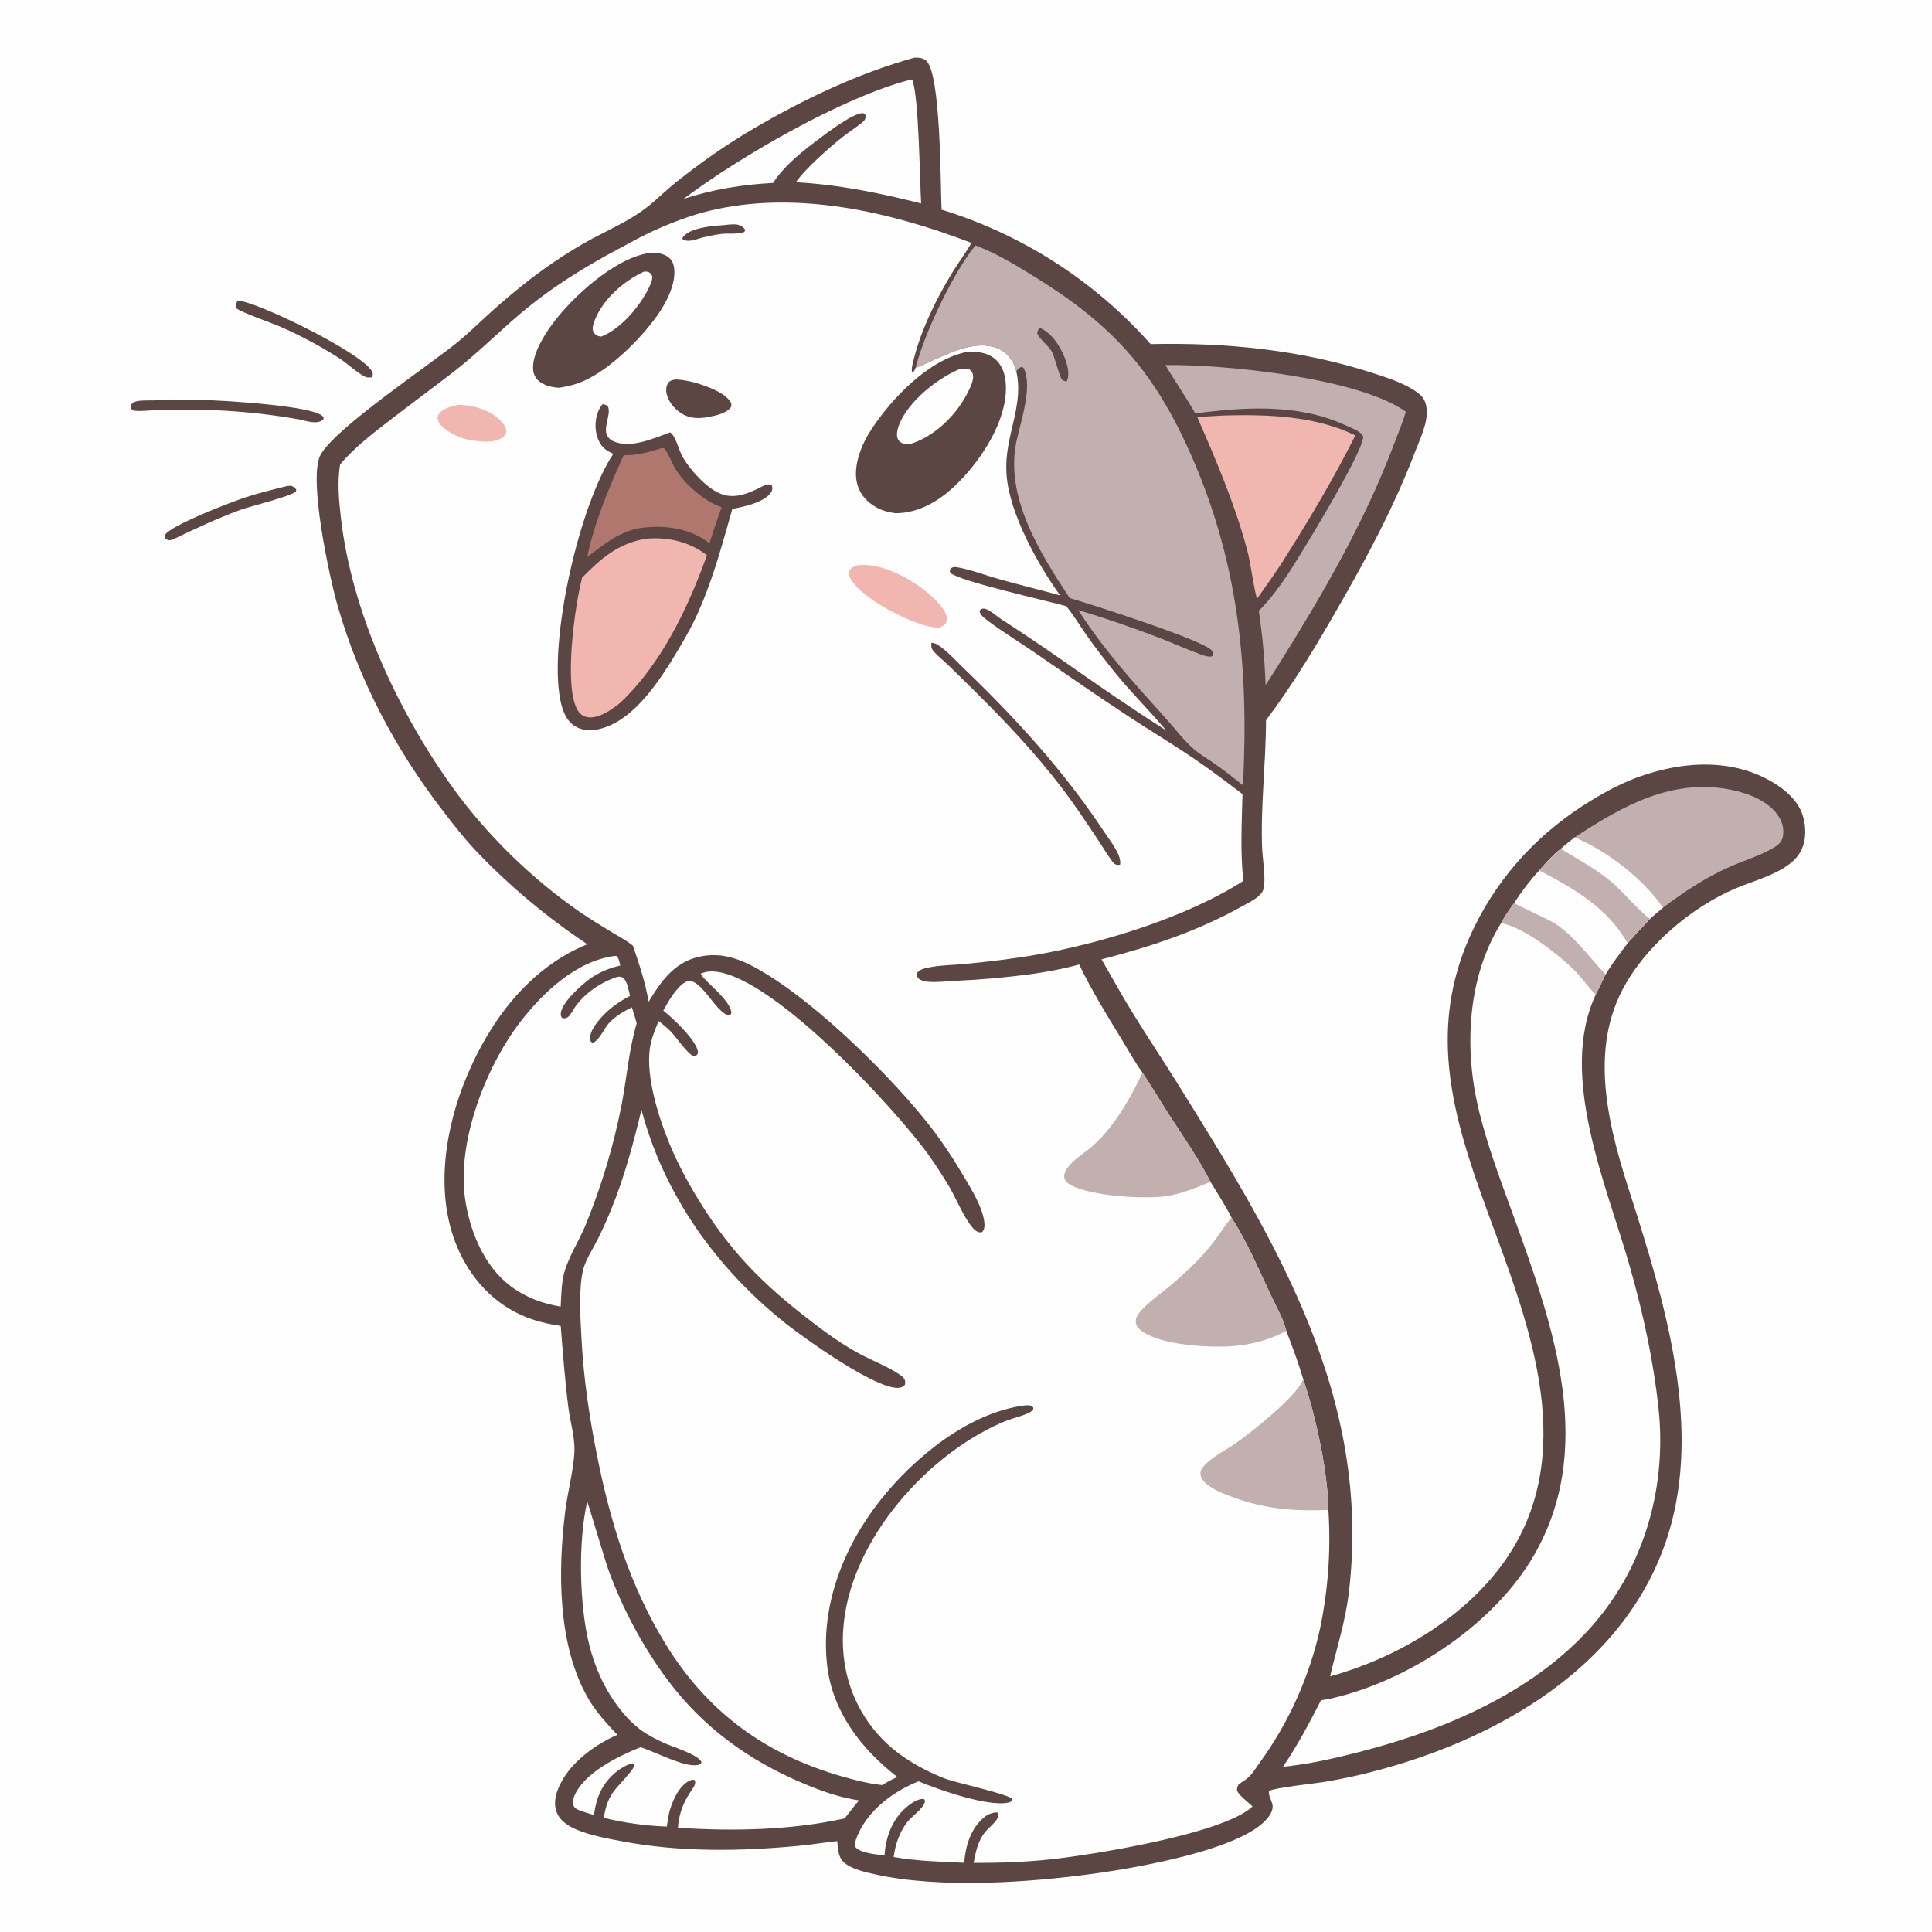 <svg version="1.1" xmlns="http://www.w3.org/2000/svg" style="display: block;" viewBox="0 0 2048 2048" width="1024" height="1024">
<path transform="translate(0,0)" fill="rgb(254,254,254)" d="M 0 0 L 2048 0 L 2048 2048 L 0 2048 L 0 0 z"/>
<path transform="translate(0,0)" fill="rgb(91,70,67)" d="M 969.155 61.161 C 973.473 60.963 978.204 61.252 981.677 64.195 C 997.535 77.637 996.831 195.957 998.117 222.252 C 1083.63 248.553 1160.28 297.843 1219.69 364.742 C 1299.57 362.984 1379.19 370.726 1455.43 395.529 C 1471.24 400.671 1490.61 406.756 1503.77 417.078 C 1509.14 421.288 1511.43 426.118 1512.23 432.868 C 1514.02 448.06 1505.15 465.572 1499.81 479.535 C 1477.65 537.477 1448.75 591.385 1417.87 645.053 C 1394.54 685.589 1370.24 726.136 1342.02 763.495 C 1341.95 808.96 1336.08 854.823 1337.95 900.247 C 1338.39 910.849 1343.11 937.713 1337.98 945.661 C 1333.75 952.215 1323.34 956.971 1316.6 960.755 C 1269.97 986.946 1219.28 1003.74 1167.65 1016.94 C 1179.14 1036.95 1190.44 1057.24 1202.58 1076.86 C 1216.86 1099.91 1231.95 1122.48 1246.31 1145.49 C 1351.17 1313.52 1454.32 1479.78 1429.95 1687.24 C 1426.17 1719.42 1417.17 1745.9 1409.98 1776.95 C 1417.98 1774.97 1425.89 1772.29 1433.68 1769.6 C 1505.85 1744.68 1579.81 1693.78 1613.6 1623.28 C 1669.79 1506.04 1607.98 1373.01 1568.42 1261.08 C 1534.99 1166.49 1515.85 1079.72 1562.15 984.048 C 1590.09 926.295 1633.5 880.576 1688.27 847.623 C 1704.59 837.801 1721.44 828.939 1739.49 822.696 C 1782.04 807.979 1829.53 804.089 1870.96 824.738 C 1887.34 832.902 1905.45 846.327 1911.01 864.563 C 1915.7 879.932 1914.66 898.338 1903.04 910.431 C 1887.68 926.427 1860.42 933.084 1840.35 941.528 C 1792.7 961.569 1743.27 1003.73 1719.51 1049.84 C 1684.05 1118.64 1706.62 1199.31 1729.05 1268.58 C 1763.33 1375.92 1801.61 1501.42 1771.93 1614.13 C 1732.22 1764.92 1584.05 1847.59 1441.82 1881.32 C 1428.84 1884.37 1415.76 1886.96 1402.6 1889.08 C 1393.09 1890.65 1351.34 1894.97 1345.19 1898.55 C 1344.24 1903.03 1347.93 1908.42 1348.86 1912.89 C 1349.81 1917.48 1347.45 1922.19 1344.84 1925.79 C 1319.4 1960.85 1201.84 1980.35 1159.31 1986.2 C 1090.07 1995.72 995.25 2002.18 926.925 1986.71 C 916.804 1984.42 903.706 1981.6 895.464 1974.94 C 888.318 1969.17 888.273 1960.02 887.524 1951.63 C 874.149 1953.09 860.879 1955.31 847.476 1956.59 C 785.167 1962.55 720.978 1963.56 659.238 1951.85 C 645.558 1949.26 631.514 1946.71 618.319 1942.2 C 607.726 1938.58 595.473 1933.01 590.578 1922.25 C 586.87 1914.1 588.254 1904.8 591.418 1896.72 C 601.773 1870.27 629.294 1850.01 654.387 1838.99 C 643.405 1827.17 632.31 1815.35 624.084 1801.37 C 590.786 1744.77 591.29 1664.71 599.276 1601.09 C 601.753 1581.37 608.517 1556.22 608.932 1537.4 C 609.259 1522.58 604.445 1507.17 602.551 1492.44 C 598.843 1463.59 596.731 1434.51 594.376 1405.53 C 581.678 1403.59 569.338 1400.85 557.382 1396.06 C 523.276 1382.39 498.301 1354.69 484.328 1321.06 C 460.765 1264.34 471.756 1195.88 494.894 1140.77 C 519.965 1081.06 561.196 1026.07 622.577 1000.91 C 579.871 972.511 540.428 939.486 504.96 902.438 C 492.071 888.736 480.57 873.964 469.12 859.065 C 419.086 793.959 380.857 721.648 358.015 642.624 C 349.624 613.592 326.064 505.681 340.037 481.677 C 357.012 452.516 454.327 387.798 485.08 362.672 C 497.74 352.328 509.298 340.718 521.489 329.842 C 542.159 311.401 563.505 293.921 586.409 278.315 C 599.88 269.066 613.835 260.543 628.213 252.78 C 645.645 243.532 664.088 235.203 680.257 223.818 C 692.903 214.914 704.055 203.259 716.167 193.539 C 742.099 172.728 770.069 153.178 798.759 136.378 C 851.931 105.24 909.628 77.721 969.155 61.161 z"/>
<path transform="translate(0,0)" fill="rgb(254,254,254)" d="M 360.503 492.391 C 375.78 474.071 396.517 458.42 415.335 443.905 C 437.544 426.774 460.207 410.189 482.328 392.968 C 506.299 374.308 528.083 352.38 551.304 332.727 C 584.316 304.788 618.603 283.583 656.624 263.304 C 669.194 256.6 681.749 249.512 694.773 243.727 C 713.277 235.507 733.235 227.885 752.938 223.221 C 844.821 201.47 943.715 224.486 1029.82 257.5 C 1023.64 268.056 1016.24 277.989 1009.81 288.419 C 992.791 316.039 975.797 350.767 968.318 382.129 C 967.549 385.354 965.478 392.194 967.193 394.997 C 968.665 394.029 969.153 393.244 969.832 391.666 C 970.077 391.098 970.309 390.525 970.547 389.955 C 996.103 380.133 1031.39 356.981 1059.44 370.158 C 1067.51 373.952 1073.41 381.457 1076.2 389.831 C 1076.62 391.114 1077 392.411 1077.33 393.719 C 1082.46 415.434 1076.69 436.905 1071.78 458.099 C 1068.15 473.811 1065.75 487.831 1067.05 504.052 C 1070.29 544.739 1099.88 597.89 1123.76 631.126 C 1101.94 625.154 1079.93 619.799 1058.17 613.618 C 1044.07 609.613 1028.79 603.728 1014.41 601.256 C 1011.6 600.773 1010.32 601.149 1007.84 602.427 C 1006.66 604.917 1006.58 604.736 1007.45 607.334 C 1018.06 616.473 1111.22 637.052 1130.43 642.668 L 1131.19 643.624 C 1138.55 652.959 1144.77 663.247 1151.56 672.997 C 1160.7 686.103 1170.65 698.835 1180.62 711.314 C 1198.16 733.267 1218.24 752.83 1236.19 774.312 C 1199.05 750.65 1162.49 725.456 1126.44 700.15 C 1104.82 684.973 1082.98 670.458 1060.88 656.006 C 1056.8 653.339 1053.16 649.966 1048.98 647.462 C 1046.86 646.189 1043.82 644.597 1041.28 645.297 C 1040.34 645.557 1039.87 645.89 1039.06 646.358 C 1038.58 648.117 1038.18 648.183 1039.07 649.941 C 1040.73 653.244 1044.18 655.809 1047.09 658.002 C 1062.63 669.711 1079.64 679.987 1095.71 691.026 C 1128.9 713.826 1161.99 736.925 1195.65 759.012 C 1219.23 774.485 1243.53 789.073 1266.82 804.954 C 1283.89 816.598 1300.7 829.245 1317.1 841.816 C 1316.33 872.956 1314.68 902.726 1317.97 933.812 C 1258.57 971.906 1170.83 999.032 1101.44 1011.56 C 1075.98 1016.16 1050.14 1019.17 1024.4 1021.68 C 1010.53 1023.04 995.264 1023.04 981.721 1026.15 C 977.917 1027.02 975.004 1028.08 972.365 1031 C 971.846 1034.03 971.816 1034.21 973.157 1036.96 C 976.356 1039.39 979.055 1040.27 983.067 1040.65 C 992.864 1041.58 1003.49 1040.23 1013.36 1039.69 C 1039.42 1038.5 1065.42 1036.21 1091.3 1032.84 C 1108.86 1030.4 1126.9 1027.16 1143.98 1022.41 C 1156.89 1049.43 1173.09 1075.68 1188.72 1101.24 C 1195.99 1113.14 1202.97 1125.81 1211.11 1137.11 C 1221.37 1152.5 1230.72 1168.47 1240.8 1183.99 C 1255.16 1206.12 1271.24 1229.31 1283.16 1252.82 C 1290.72 1265.24 1298.92 1277.72 1305.46 1290.7 C 1321.76 1315.89 1333.88 1344.76 1346.61 1371.85 C 1352.37 1384.1 1360.45 1397.75 1363.56 1410.82 C 1369.99 1427.66 1376.35 1444.47 1381.41 1461.79 C 1394.73 1500.91 1407.51 1559.19 1408.16 1600.6 C 1410.92 1642.78 1407.93 1685.15 1399.27 1726.52 C 1387.97 1777.53 1366.34 1825.68 1335.72 1868 C 1331 1874.45 1326.35 1882.81 1319.53 1887.11 C 1318.56 1887.72 1317.6 1888.34 1316.67 1889.01 C 1315.4 1889.94 1314.12 1890.86 1312.83 1891.77 C 1311.83 1893.79 1311.26 1894.77 1311.27 1897.1 C 1311.28 1901.87 1324.02 1911.15 1327.74 1914.89 C 1297.49 1944.12 1155.49 1966.65 1112.33 1971.15 C 1085.62 1973.94 1058.98 1974.82 1032.13 1974.75 C 1034.22 1963.03 1036.93 1950.35 1045.05 1941.17 C 1048.52 1937.24 1052.75 1933.99 1055.91 1929.77 C 1057.77 1927.29 1058.86 1925.15 1058.35 1922.07 L 1056.61 1921.22 C 1051.64 1921.46 1047.32 1923.09 1043.44 1926.27 C 1028.87 1938.23 1023.56 1956.62 1022.07 1974.63 C 997.274 1973.53 971.793 1972.84 947.312 1968.54 C 949.224 1955.01 953.145 1943.05 961.357 1932.01 C 966.025 1925.73 978.839 1917.24 980.377 1910.12 C 980.782 1908.25 980.332 1908.35 979.311 1906.98 C 973.019 1906.45 965.366 1911.84 960.819 1915.75 C 945.558 1928.89 938.934 1947.37 937.629 1966.94 C 929.047 1965.57 913.521 1964.84 907.124 1958.43 C 905.318 1953.89 907.608 1948.94 909.449 1944.72 C 920.967 1918.31 947.544 1898.56 973.744 1888.29 C 994.669 1897.12 1047.42 1915.49 1068.51 1910.85 C 1071.77 1910.13 1071.78 1909.92 1073.46 1907.21 C 1068.61 1901.66 1014.44 1890.11 1002.14 1885.52 C 986.739 1879.68 972.065 1872.06 958.416 1862.83 C 925.093 1840.37 902.44 1805.22 895.744 1765.59 C 879.099 1668.41 956.644 1566.48 1037.42 1520.39 C 1047.31 1514.75 1057.97 1509.27 1068.68 1505.37 C 1075.77 1502.79 1083.32 1501.08 1090.18 1497.88 C 1092.41 1496.84 1093.92 1495.8 1095.36 1493.75 C 1095.3 1491.43 1095.19 1491.88 1093.71 1490.34 C 1091.07 1489.5 1088.9 1489.52 1086.19 1489.86 C 1027.16 1497.24 968.704 1545.21 932.924 1590.61 C 894.075 1639.9 869.172 1702.96 876.955 1766.52 C 882.927 1815.31 913.476 1854.39 951.288 1883.76 C 945.546 1886.23 940.33 1889.01 934.996 1892.27 C 926.745 1891.31 918.563 1889.83 910.498 1887.84 C 821.418 1866.39 753.445 1821.12 705.256 1742.29 C 667.345 1680.27 647.011 1613.5 632.832 1542.67 C 624.548 1501.29 618.549 1460.62 616.366 1418.4 C 615.245 1396.73 613.265 1368.36 617.835 1347.25 C 620.275 1335.98 628.588 1323.74 633.754 1313.4 C 638.688 1303.44 643.258 1293.31 647.453 1283.02 C 661.738 1248.43 671.221 1212.7 679.972 1176.4 C 703.963 1266.99 759.546 1344.43 832.403 1402.58 C 851.631 1417.92 930.719 1474.65 953.55 1471.06 C 956.108 1470.66 957.741 1469.82 959.328 1467.74 C 959.836 1464.52 959.51 1462.07 956.902 1459.7 C 947.996 1451.6 923.631 1441.86 911.712 1435.41 C 898.234 1428.13 885.058 1419.52 872.768 1410.38 C 816.98 1368.93 778.25 1333.22 741.382 1273.32 C 729.142 1253.43 718.172 1233.15 709.308 1211.51 C 697.835 1183.51 684.591 1141.22 688.902 1111.29 C 690.375 1101.06 694.245 1091.73 698.193 1082.25 C 702.713 1085.87 707.22 1089.54 711.266 1093.7 C 716.868 1099.45 728.289 1116.53 734.767 1119.26 C 736.021 1119.78 737.245 1118.97 738.464 1118.57 C 739.333 1117.23 739.971 1116.83 739.827 1115.13 C 738.828 1103.3 712.555 1078.58 703.102 1071.25 C 708.006 1062.06 717.072 1046.38 726.439 1041.12 C 741.749 1032.53 757.139 1072.49 772.584 1076.51 C 774.815 1075.39 774.358 1075.64 775.331 1073.64 C 774.043 1059.19 746.461 1040.34 742.718 1032.08 C 745.726 1030.93 748.635 1030.06 751.866 1029.84 C 811.717 1025.78 950.447 1176.63 984.39 1224.39 C 992.212 1235.37 999.563 1246.67 1006.42 1258.28 C 1013.5 1270.24 1024.12 1296.16 1033.71 1304.08 C 1036.06 1306.01 1037.75 1306.59 1040.74 1306.28 C 1041.59 1305.49 1041.78 1305.41 1042.43 1304.26 C 1044.41 1300.8 1043.46 1294.49 1042.62 1290.84 C 1039.21 1276.13 1030 1261.13 1022.34 1248.18 C 1011.21 1229.36 999.47 1211.15 986.016 1193.9 C 945.132 1141.47 869.14 1067.17 812.872 1032.81 C 789.551 1018.57 767.055 1007.71 739.376 1014.61 C 714.273 1020.87 700.296 1040.81 687.581 1061.87 C 684.227 1041.84 677.49 1021.78 670.977 1002.57 C 664.769 997.342 657.114 993.408 650.189 989.19 C 637.81 981.65 625.288 974.13 613.382 965.858 C 562.67 930.628 515.432 884.372 479.412 834.204 C 421.615 753.704 372.834 648.681 361.426 549.436 C 359.266 530.644 357.436 511.148 360.503 492.391 z"/>
<path transform="translate(0,0)" fill="rgb(193,176,175)" d="M 1305.46 1290.7 C 1321.76 1315.89 1333.88 1344.76 1346.61 1371.85 C 1352.37 1384.1 1360.45 1397.75 1363.56 1410.82 C 1348.33 1418.92 1332.54 1423.7 1315.45 1426.06 C 1289.36 1429.66 1229.95 1426.99 1209.01 1409.98 C 1206.36 1407.82 1204.3 1405.18 1204.02 1401.65 C 1203.87 1399.87 1204.19 1398.17 1204.8 1396.5 C 1208.51 1386.36 1233.28 1369.23 1242.22 1361.5 C 1257.47 1348.31 1272.03 1334.88 1284.58 1319.02 C 1291.86 1309.83 1297.83 1299.58 1305.46 1290.7 z"/>
<path transform="translate(0,0)" fill="rgb(193,176,175)" d="M 1381.41 1461.79 C 1394.73 1500.91 1407.51 1559.19 1408.16 1600.6 C 1374.49 1602.08 1343.71 1599.9 1311.58 1588.76 C 1300.8 1585.02 1278.23 1577.35 1273.35 1566.01 C 1271.33 1561.34 1273.1 1557.5 1276.2 1554 C 1284.8 1544.27 1298.71 1537.69 1309.41 1530.27 C 1326.43 1518.48 1375.01 1479.77 1381.12 1462.66 C 1381.22 1462.37 1381.31 1462.08 1381.41 1461.79 z"/>
<path transform="translate(0,0)" fill="rgb(193,176,175)" d="M 1211.11 1137.11 C 1221.37 1152.5 1230.72 1168.47 1240.8 1183.99 C 1255.16 1206.12 1271.24 1229.31 1283.16 1252.82 C 1275.51 1255.99 1267.82 1259.15 1259.99 1261.87 C 1251.54 1264.81 1242.29 1267.31 1233.38 1268.31 C 1209.71 1270.97 1157.73 1267.85 1135.98 1256.73 C 1132.81 1255.11 1129.1 1252.54 1128.31 1248.81 C 1125.66 1236.36 1149.43 1222.61 1157.35 1215.57 C 1163.5 1210.06 1169.23 1204.1 1174.49 1197.73 C 1189.44 1179.56 1200.87 1158.18 1211.11 1137.11 z"/>
<path transform="translate(0,0)" fill="rgb(91,70,67)" d="M 638.939 428.28 L 643.638 429.84 C 648.771 435.754 640.515 450.537 642.704 459.126 C 643.644 462.814 645.992 465.7 649.41 467.377 C 667.619 476.307 693.169 464.591 710.271 458.355 C 716.102 461.248 719.861 478.251 723.723 484.621 C 728.87 493.183 735.108 501.04 742.278 507.995 C 763.589 528.813 778.154 530.625 804.511 517.4 C 807.946 515.677 811.914 513.224 815.893 513.446 C 817.557 513.539 817.152 513.714 818.456 515.146 C 818.786 517.897 818.953 519.447 817.38 521.867 C 810.372 532.65 787.915 537.39 776.34 539.383 C 765.223 578.428 754.527 618.729 737.105 655.542 C 729.597 671.407 720.225 686.585 711.148 701.588 C 693.909 728.873 668.885 764.616 635.585 772.756 C 626.599 774.952 616.729 774.664 608.835 769.382 C 599.627 763.221 595.935 752.109 593.91 741.723 C 581.402 677.587 614.503 534.623 650.127 481.062 C 647.237 479.698 644.183 478.262 641.657 476.282 C 635.009 471.07 631.847 461.823 631.36 453.672 C 630.835 444.876 633.015 434.98 638.939 428.28 z"/>
<path transform="translate(0,0)" fill="rgb(241,182,175)" d="M 683.459 571.252 C 683.899 571.196 684.338 571.128 684.78 571.086 C 707.857 568.864 731.02 574.273 749.4 588.572 C 729.384 644.313 700.717 704.689 656.871 745.522 C 655.325 746.797 653.738 748.021 652.112 749.191 C 644.163 754.947 632.139 762.264 622.009 760.111 C 617.99 759.257 614.711 756.752 612.566 753.29 C 597.087 728.302 609.382 641.691 617.094 612.263 C 637.129 592.043 654.564 576.519 683.459 571.252 z"/>
<path transform="translate(0,0)" fill="rgb(176,119,110)" d="M 701.421 475.009 C 703.93 474.82 704.006 474.993 705.482 477.145 C 709.5 483.001 711.965 490.386 715.651 496.526 C 725.522 512.965 746.609 531.612 764.955 537.698 C 760.251 550.274 756.191 563.062 752.056 575.833 C 750.734 574.805 749.376 573.824 747.985 572.892 C 726.888 558.457 698.844 555.994 674.258 560.514 C 653.031 565.83 639.738 577.822 622.452 590.329 C 630.229 553.448 645.601 516.676 661.222 482.451 C 675.238 482.884 688.201 479.288 701.421 475.009 z"/>
<path transform="translate(0,0)" fill="rgb(91,70,67)" d="M 1024.48 373.147 C 1026.02 373.083 1027.55 373.031 1029.09 372.992 C 1039.18 372.744 1049.17 374.757 1056.54 382.204 C 1063.95 389.692 1066.24 400.465 1066.34 410.673 C 1066.69 446.803 1040.93 485.996 1016.57 510.772 C 998.484 529.176 975.858 543.94 949.43 544.03 C 940.743 542.926 933.123 540.726 925.741 535.861 C 916.773 529.951 910.266 521.524 908.176 510.861 C 904.555 492.391 913.555 470.721 923.494 455.525 C 945.355 422.104 984.131 381.567 1024.48 373.147 z"/>
<path transform="translate(0,0)" fill="rgb(254,254,254)" d="M 1017.52 391.102 C 1021.12 390.873 1024.38 390.386 1027.8 391.705 C 1029.45 393.052 1030.24 393.798 1031 395.861 C 1033.43 402.445 1027.31 413.398 1024.18 419.207 C 1011.93 441.921 989.182 463.597 964.095 470.934 C 961.728 471.048 959.248 470.778 956.997 469.996 C 954.402 469.093 952.59 467.418 951.547 464.864 C 949.818 460.628 951.635 453.854 953.245 449.852 C 963.231 425.029 993.462 401.27 1017.52 391.102 z"/>
<path transform="translate(0,0)" fill="rgb(91,70,67)" d="M 687.583 268.261 C 694.237 267.647 700.969 268.055 706.841 271.515 C 710.91 273.912 713.394 277.686 714.297 282.301 C 717.646 299.424 706.258 321.066 696.691 334.504 C 678.804 359.628 647.269 390.834 619.356 403.609 C 610.722 407.561 602.216 409.518 592.883 411.046 C 585.959 410.712 578.863 409.249 573.026 405.314 C 569.092 402.661 566.326 398.76 565.456 394.069 C 562.547 378.383 575.673 357.104 584.445 344.944 C 605.489 315.768 650.93 274.083 687.583 268.261 z"/>
<path transform="translate(0,0)" fill="rgb(254,254,254)" d="M 682.739 287.869 C 683.989 287.899 685.698 287.816 686.929 288.219 C 689.418 289.036 690.363 290.709 691.453 292.885 C 691.42 295.923 690.911 298.177 689.715 300.981 C 680.81 321.868 659.137 348.361 637.568 356.743 C 636.535 356.661 635.515 356.624 634.508 356.329 C 632.338 355.694 630.093 354.013 629.081 351.963 C 627.599 348.959 628.36 345.307 629.388 342.301 C 637.567 318.386 660.426 298.275 682.739 287.869 z"/>
<path transform="translate(0,0)" fill="rgb(241,182,175)" d="M 909.075 599.13 C 914.286 598.854 919.648 598.77 924.819 599.564 C 950.253 603.466 984.713 624.456 999.586 645.313 C 1002.27 649.07 1004.68 653.877 1003.37 658.614 C 1002.27 662.541 999.125 663.752 995.767 665.292 C 992.078 665.282 988.618 664.821 985.011 664.047 C 961.836 659.072 914.432 634.837 902.013 614.153 C 900.482 611.602 899.452 608.343 900.554 605.417 C 902.013 601.54 905.539 600.416 909.075 599.13 z"/>
<path transform="translate(0,0)" fill="rgb(91,70,67)" d="M 987.322 681.391 C 988.504 681.502 988.898 681.501 989.962 681.712 C 997.466 683.196 1013.81 700.935 1019.6 706.484 C 1076.53 761.055 1128.5 817.867 1171.92 883.964 C 1177.37 892.266 1189.37 906.701 1187.28 916.754 L 1183.48 916.818 C 1182.11 916.125 1180.85 915.497 1179.88 914.253 C 1174.22 906.978 1169.33 898.404 1164.2 890.71 C 1151.79 872.097 1139.39 853.357 1125.84 835.543 C 1097.66 798.477 1065.83 764.886 1032.8 732.166 C 1023.39 722.814 1013.92 713.525 1004.39 704.3 C 999.607 699.725 994.276 695.63 989.909 690.642 C 986.956 687.268 987.082 685.623 987.322 681.391 z"/>
<path transform="translate(0,0)" fill="rgb(241,182,175)" d="M 485.947 429.221 C 498.426 429.062 512.373 432.862 522.912 439.607 C 528.076 442.912 536.283 450.081 536.654 456.78 C 536.782 459.094 535.959 460.99 534.285 462.555 C 530.31 466.272 522.871 467.829 517.642 468.204 C 505.257 467.949 493.504 466.735 482.211 461.175 C 476.218 458.224 465.775 452.002 464.163 444.926 C 463.55 442.232 463.948 440.597 465.576 438.378 C 469.56 432.947 479.607 430.324 485.947 429.221 z"/>
<path transform="translate(0,0)" fill="rgb(91,70,67)" d="M 716.464 402.18 C 725.647 402.769 734.183 404.549 742.889 407.523 C 753.156 411.03 770.118 417.346 775.2 427.581 C 775.224 429.103 775.58 430.369 774.686 431.702 C 772.041 435.65 766.236 438.128 761.838 439.526 C 749.548 442.827 736.278 445.741 724.391 439.421 C 716.493 435.221 709.047 427.024 706.834 418.215 C 705.791 414.06 705.84 409.402 708.424 405.802 C 710.339 403.134 713.476 402.792 716.464 402.18 z"/>
<path transform="translate(0,0)" fill="rgb(91,70,67)" d="M 769.262 238.412 C 772.899 238.046 779.145 237.236 782.572 238.35 C 785.755 239.384 788.473 240.86 790.025 243.913 L 788.999 245.842 C 782.152 248.71 771.924 247.063 764.333 248.015 C 757.386 248.887 750.581 250.425 743.764 251.995 C 736.995 254.031 730.895 256.712 723.917 254.218 L 723.387 252.35 C 724.1 251.186 724.103 251.067 725.195 249.934 C 734.114 240.688 757.278 239.371 769.262 238.412 z"/>
<path transform="translate(0,0)" fill="rgb(254,254,254)" d="M 1631.78 922.707 C 1638.81 914.681 1646.04 906.296 1654.57 899.816 C 1672.96 910.962 1691.68 921.104 1708.31 934.906 C 1717.47 942.508 1741.86 970.029 1749.21 973.883 C 1741.28 982.493 1732.94 990.918 1725.33 999.802 C 1717.06 1010.45 1708.84 1021.36 1701.87 1032.92 C 1698.57 1040.12 1695.13 1047.25 1691.56 1054.32 C 1651.19 1140.46 1704.07 1258.77 1727.95 1343.48 C 1741.91 1393 1752.66 1441.81 1758.12 1493.01 C 1766.56 1572.26 1745.43 1652.94 1694.78 1715.12 C 1632.64 1791.41 1532.99 1833.72 1440.05 1857.4 C 1413.8 1864.09 1387 1870.2 1360.01 1872.88 C 1375.48 1850.15 1387.79 1826.78 1400.31 1802.39 C 1404.09 1801.86 1407.84 1801.18 1411.56 1800.35 C 1491.3 1782.24 1578.91 1725.06 1622.3 1654.9 C 1694.38 1538.34 1646.77 1406.23 1604.33 1288.88 C 1590.5 1250.63 1575.79 1212.44 1566.65 1172.72 C 1552.01 1109.1 1555.9 1034.96 1591.25 978.48 C 1595.28 971.01 1600.1 963.813 1605.26 957.081 C 1613.14 945.026 1622.01 933.277 1631.78 922.707 z"/>
<path transform="translate(0,0)" fill="rgb(254,254,254)" d="M 1631.78 922.707 C 1638.81 914.681 1646.04 906.296 1654.57 899.816 C 1672.96 910.962 1691.68 921.104 1708.31 934.906 C 1717.47 942.508 1741.86 970.029 1749.21 973.883 C 1741.28 982.493 1732.94 990.918 1725.33 999.802 C 1717.06 1010.45 1708.84 1021.36 1701.87 1032.92 C 1684.7 1014.61 1671.23 995.174 1650.35 980.275 C 1641.71 974.112 1608.37 960.296 1605.26 957.081 C 1613.14 945.026 1622.01 933.277 1631.78 922.707 z"/>
<path transform="translate(0,0)" fill="rgb(193,176,175)" d="M 1631.78 922.707 C 1638.81 914.681 1646.04 906.296 1654.57 899.816 C 1672.96 910.962 1691.68 921.104 1708.31 934.906 C 1717.47 942.508 1741.86 970.029 1749.21 973.883 C 1741.28 982.493 1732.94 990.918 1725.33 999.802 C 1703.58 961.974 1669.1 942.378 1631.78 922.707 z"/>
<path transform="translate(0,0)" fill="rgb(193,176,175)" d="M 1605.26 957.081 C 1608.37 960.296 1641.71 974.112 1650.35 980.275 C 1671.23 995.174 1684.7 1014.61 1701.87 1032.92 C 1698.57 1040.12 1695.13 1047.25 1691.56 1054.32 C 1684.11 1047.21 1678.15 1038.04 1670.89 1030.56 C 1653.71 1012.84 1615.62 983.038 1591.25 978.48 C 1595.28 971.01 1600.1 963.813 1605.26 957.081 z"/>
<path transform="translate(0,0)" fill="rgb(193,176,175)" d="M 1033.98 260.178 C 1057.33 268.917 1077.7 281.605 1098.76 294.68 C 1176.72 343.061 1220.8 390.515 1259.26 474.877 C 1312.6 591.896 1324.08 705.481 1317.62 832.404 C 1307.74 824.614 1297.9 816.779 1287.59 809.562 C 1280.46 804.565 1272.37 800.054 1265.8 794.362 C 1254.63 784.682 1245.35 772.064 1235.43 761.085 C 1202.36 724.467 1169.65 688.481 1143.07 646.657 C 1171.76 655.483 1199.9 664.988 1227.93 675.733 C 1243.33 681.639 1258.51 688.631 1274 694.189 C 1277.28 695.366 1280.33 696.186 1283.82 696.033 L 1285.89 694.879 C 1286.4 692.425 1286.48 691.872 1284.79 689.711 C 1276.15 678.672 1155.29 640.14 1133.89 633.964 C 1102.69 586.583 1065.07 527.156 1077.43 468.125 C 1081.73 447.567 1095.16 409.382 1085.03 390.099 L 1083.28 388.813 C 1080.53 389.649 1078.87 391.232 1077.33 393.719 C 1077 392.411 1076.62 391.114 1076.2 389.831 C 1073.41 381.457 1067.51 373.952 1059.44 370.158 C 1031.39 356.981 996.103 380.133 970.547 389.955 C 979.849 353.452 1010.35 289.102 1033.98 260.178 z"/>
<path transform="translate(0,0)" fill="rgb(91,70,67)" d="M 1101.76 347.334 C 1102.73 347.747 1103.68 348.197 1104.61 348.682 C 1117.14 355.186 1126.57 371.357 1130.46 384.528 C 1132.35 390.911 1133.83 398.47 1130.61 404.582 C 1129.2 404.171 1127.18 403.566 1125.97 402.723 C 1123.35 400.886 1117.97 377.483 1114.62 372.118 C 1110.69 365.815 1103.34 360.776 1099.95 354.469 C 1098.73 352.193 1100.82 349.417 1101.76 347.334 z"/>
<path transform="translate(0,0)" fill="rgb(254,254,254)" d="M 651.366 1013.37 L 653.659 1013.42 C 656.143 1016.06 656.667 1020.07 657.522 1023.51 C 646.119 1026.17 636.131 1030.15 626.437 1036.8 C 616.648 1043.52 595.816 1062.2 594.481 1074.01 C 594.203 1076.48 594.605 1077.45 596.147 1079.29 C 597.994 1079.73 600.716 1079.21 602.252 1078 C 604.83 1075.99 608.01 1069.55 610.132 1066.67 C 620.241 1052.95 634.819 1042.72 650.719 1036.76 C 654.614 1035.3 656.738 1034.64 660.7 1036.46 C 665.311 1041.15 666.241 1049.52 667.842 1055.73 C 655.801 1061.91 645.148 1069.52 636.273 1079.81 C 631.553 1085.29 624.68 1094.11 625.62 1101.73 C 625.904 1104.03 626.262 1104.15 628.006 1105.43 C 634.897 1103.84 640.382 1090.03 645.404 1084.66 C 652.499 1077.07 660.61 1072.46 669.8 1067.8 C 671.742 1073.44 673.336 1079.15 674.913 1084.9 C 666.615 1112.82 664.598 1141.07 659.236 1169.52 C 650.593 1214.28 637.473 1258.06 620.073 1300.2 C 613.08 1316.57 601.234 1334.91 597.435 1351.83 C 595.033 1362.53 594.971 1374.15 594.327 1385.07 C 575 1381.88 557.318 1375.37 541.516 1363.56 C 512.757 1342.07 497.544 1304.07 492.846 1269.49 C 484.704 1209.57 514.709 1131.29 551.241 1083.64 C 575.318 1052.25 610.655 1018.76 651.366 1013.37 z"/>
<path transform="translate(0,0)" fill="rgb(254,254,254)" d="M 622.449 1591.78 C 623.204 1592.62 641.715 1655.12 644.586 1663.1 C 659.483 1704.49 681.406 1745.67 707.73 1780.87 C 745.302 1831.12 793.712 1866.14 851.152 1890.33 C 870.279 1898.39 889.984 1905.53 910.604 1908.5 C 905.315 1914.66 900.418 1921.21 895.393 1927.58 C 838.916 1940.21 776.147 1941.33 718.58 1937.5 C 719.976 1921.13 724.881 1909.37 734.226 1896.05 C 736.334 1893.05 737.336 1890.99 736.709 1887.31 L 734.857 1886.5 C 733.318 1886.73 731.953 1887.01 730.565 1887.75 C 720.15 1893.34 714.196 1906.28 710.597 1917.02 C 708.619 1923.24 707.858 1929.82 706.835 1936.25 C 684.31 1935.46 661.926 1932.36 640.034 1927 C 644.424 1898.93 654.267 1896.6 669.476 1876.73 C 671.085 1874.63 672.514 1872.56 672.196 1869.83 L 670.392 1869.21 C 664.409 1870.68 658.864 1873.9 654.024 1877.68 C 638.703 1889.64 632.036 1905.13 629.616 1924.01 C 624.416 1922.37 618.962 1920.89 613.896 1918.88 C 611.156 1917.79 608.64 1916.42 607.746 1913.39 C 606.865 1910.41 607.257 1907.65 608.381 1904.81 C 618.452 1879.32 655.281 1861.77 678.846 1852.15 C 693.326 1856.28 726.116 1874.29 740.194 1870.87 C 742.379 1870.34 742.553 1869.92 743.665 1868.13 C 740.732 1859.94 712.1 1851.44 704.067 1847.7 C 695.569 1843.73 686.248 1839.13 678.753 1833.47 C 666.292 1824.06 655.099 1810.28 646.882 1797.09 C 637.065 1781.33 629.574 1763.06 624.973 1745.09 C 614.003 1702.23 612.676 1634.68 622.449 1591.78 z"/>
<path transform="translate(0,0)" fill="rgb(193,176,175)" d="M 1235.34 386.97 C 1297.26 386.124 1440.08 400.419 1490.3 436.482 C 1486.7 448.534 1481.63 460.411 1477.18 472.181 C 1446.17 554.156 1401.85 630.292 1355.47 704.428 C 1350.94 711.728 1346.21 718.917 1341.57 726.152 C 1340.7 699.82 1338.29 673.561 1334.38 647.507 C 1335.68 646.229 1336.96 644.922 1338.21 643.588 C 1348.08 633.054 1356.78 621.198 1364.82 609.22 C 1376.79 591.385 1445.53 479.07 1445.04 462.808 C 1444.09 461.077 1443.18 459.717 1441.58 458.539 C 1436.9 455.08 1430.31 452.686 1424.95 450.241 C 1375.9 427.851 1319.1 431.419 1267.03 438.281 C 1257.2 420.725 1245.55 404.302 1235.34 386.97 z"/>
<path transform="translate(0,0)" fill="rgb(193,176,175)" d="M 1669.22 887.676 C 1719.58 854.483 1772.42 824.527 1835.13 837.237 C 1853.38 840.935 1874.86 848.994 1885.38 865.328 C 1889.63 871.913 1891.5 879.664 1889.76 887.427 C 1888.41 893.509 1883.95 896.445 1878.82 899.415 C 1864.87 907.486 1848.73 912.175 1834.01 918.695 C 1808.07 930.183 1785.43 945.177 1762.88 962.138 C 1758.32 966.007 1753.56 969.785 1749.21 973.883 C 1741.86 970.029 1717.47 942.508 1708.31 934.906 C 1691.68 921.104 1672.96 910.962 1654.57 899.816 C 1659.16 895.513 1664.33 891.647 1669.22 887.676 z"/>
<path transform="translate(0,0)" fill="rgb(254,254,254)" d="M 1669.22 887.676 C 1703.92 902.325 1741.5 931.255 1762.88 962.138 C 1758.32 966.007 1753.56 969.785 1749.21 973.883 C 1741.86 970.029 1717.47 942.508 1708.31 934.906 C 1691.68 921.104 1672.96 910.962 1654.57 899.816 C 1659.16 895.513 1664.33 891.647 1669.22 887.676 z"/>
<path transform="translate(0,0)" fill="rgb(241,182,175)" d="M 1297.63 440.434 C 1344.07 439.216 1394.34 440.812 1436.69 461.565 C 1415.1 504.804 1390.47 546.261 1364.81 587.163 C 1354.87 603.473 1343.31 619.164 1332.43 634.879 C 1327.78 617.405 1326.4 599.025 1321.63 581.416 C 1308.59 533.29 1289.11 487.949 1269.26 442.335 C 1278.69 441.394 1288.17 440.964 1297.63 440.434 z"/>
<path transform="translate(0,0)" fill="rgb(254,254,254)" d="M 966.07 84.207 L 967.163 85.013 C 974.047 102.577 974.966 190.568 976.452 215.674 C 932.055 204.49 889.502 195.724 843.723 193.17 C 853.623 178.708 880.075 155.479 894.369 144.304 C 900.874 139.218 907.984 134.791 914.341 129.551 C 916.865 127.47 917.513 125.927 917.734 122.737 C 916.997 121.391 916.99 120.381 915.333 120.062 C 904.913 118.058 866.577 148.422 857.011 155.724 C 843.93 165.99 828.42 179.601 819.569 193.915 C 786.477 195.665 756.2 200.667 724.558 210.793 C 784.656 165.834 893.137 102.887 966.07 84.207 z"/>
<path transform="translate(0,0)" fill="rgb(91,70,67)" d="M 163.734 424.434 C 180.629 422.775 198.652 423.745 215.652 424.058 C 235.709 424.428 332.614 430.027 342.325 441.531 C 343.5 442.923 343.092 442.548 342.737 444.58 C 341.947 445.362 341.921 445.476 340.78 446.089 C 334.27 449.585 324.866 446.336 318.236 444.802 C 279.216 437.797 239.652 434.274 200.009 434.276 C 187.036 434.36 174.065 434.607 161.098 435.016 C 155.354 435.186 148.711 436.05 143.033 435.445 C 140.599 435.186 139.807 434.32 138.463 432.426 C 138.639 430.009 138.735 428.931 140.73 427.187 C 144.734 423.687 158.462 424.646 163.734 424.434 z"/>
<path transform="translate(0,0)" fill="rgb(91,70,67)" d="M 251.702 318.637 C 253.045 318.704 252.939 318.669 254.527 318.926 C 278.295 322.768 381.65 373.193 394.039 393.17 C 395.676 395.81 395.247 397.08 394.584 399.995 C 392.455 400.086 389.442 400.486 387.471 399.586 C 379.121 395.773 368.235 385.314 359.877 379.868 C 340.221 367.302 319.638 356.25 298.306 346.805 C 289.222 342.723 255.86 331.304 250.351 326.665 C 249.476 323.739 250.716 321.372 251.702 318.637 z"/>
<path transform="translate(0,0)" fill="rgb(91,70,67)" d="M 304.616 515.143 C 305.603 515.057 306.482 514.946 307.459 514.958 C 310.402 514.992 312.165 516.847 314.019 518.876 L 313.738 520.977 C 308.206 526.258 264.887 536.729 254.349 540.62 C 230.227 549.527 206.474 560.675 183.309 571.803 C 182.551 572.086 181.592 572.484 180.8 572.584 C 177.8 572.966 177.203 572.209 174.985 570.453 C 174.655 568.946 174.147 568.369 175.006 566.932 C 181.103 556.747 245.903 531.903 259.794 527.361 C 274.529 522.544 289.569 518.833 304.616 515.143 z"/>
</svg>